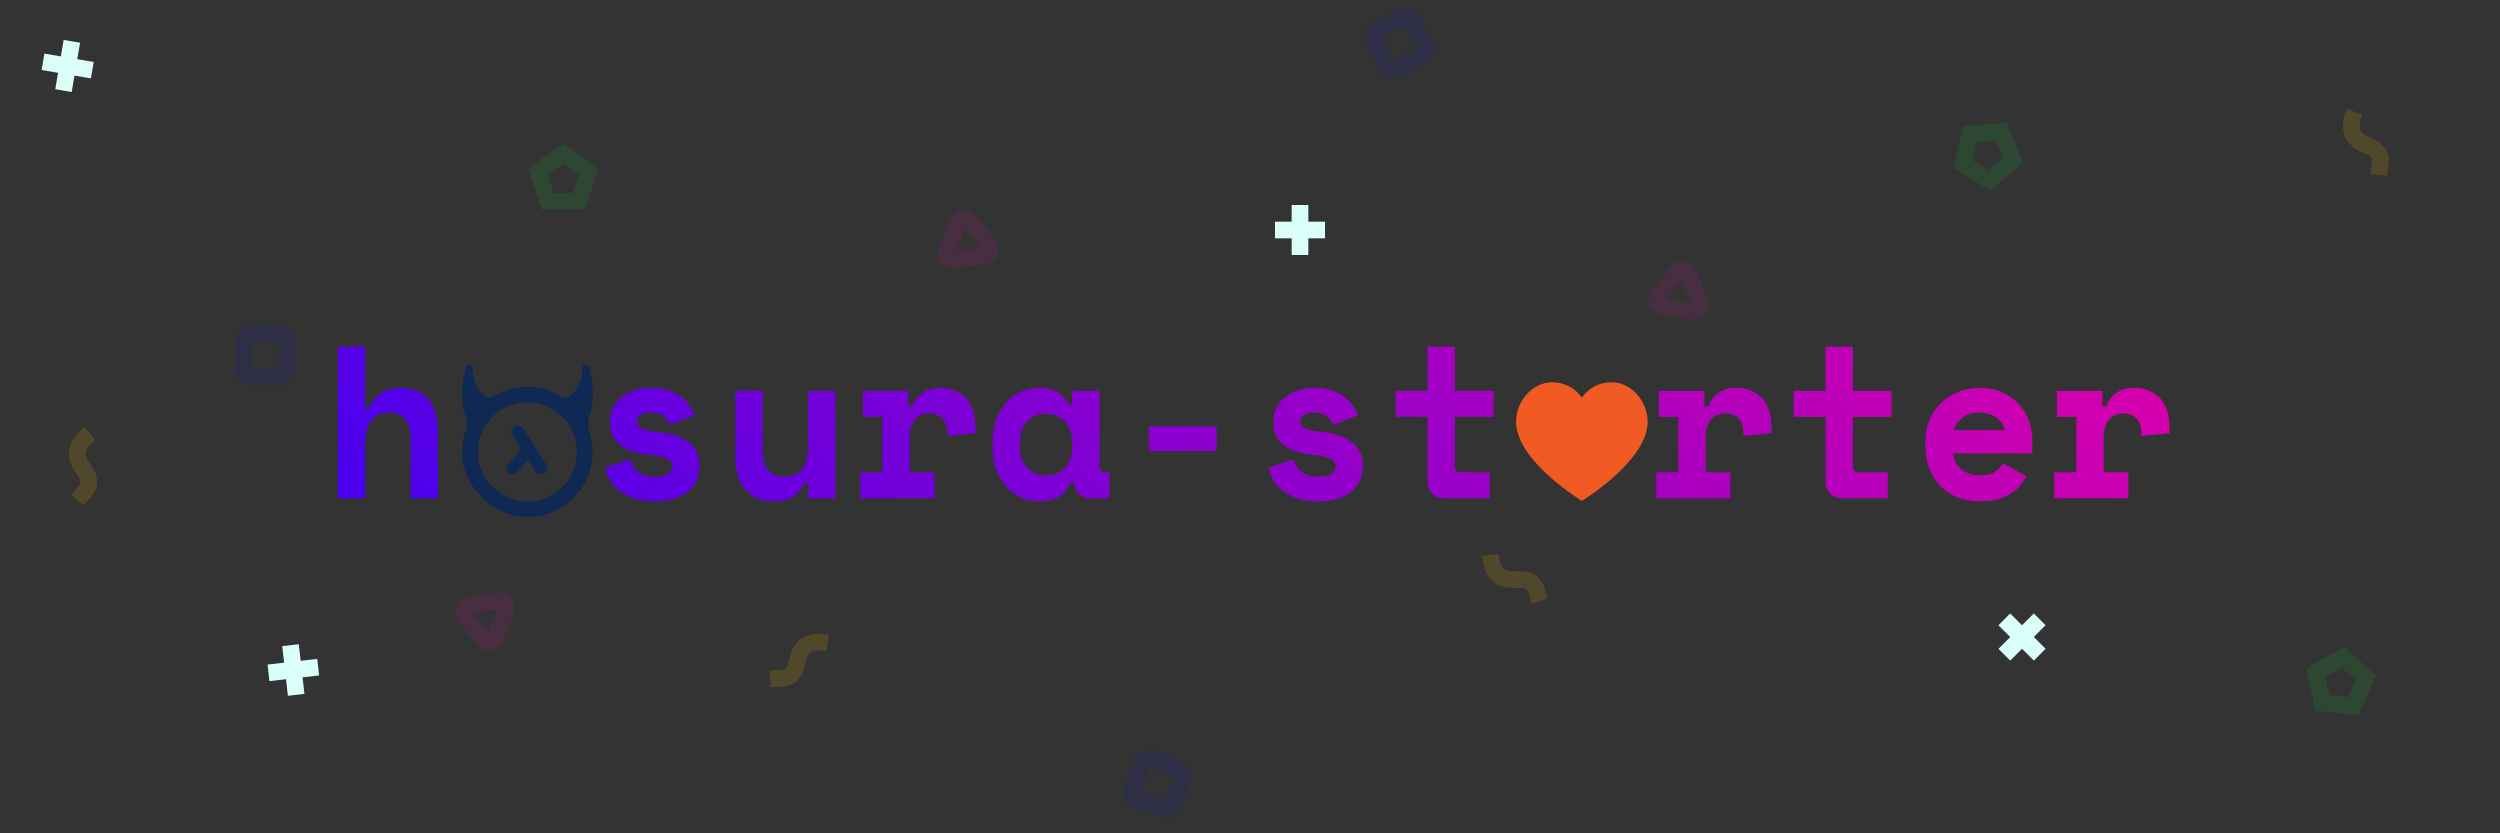 <svg width="1500" height="500" viewBox="0 0 1500 500" fill="none" xmlns="http://www.w3.org/2000/svg">
<rect x="0" y="0" width="1500" height="500" fill="#333333" stroke="none"/>
<path d="M219.083 299H202.703V208H219.083V244.92H221.423C223.069 241.02 225.496 238.03 228.703 235.95C231.909 233.783 235.853 232.7 240.533 232.7C243.739 232.7 246.686 233.22 249.373 234.26C252.059 235.3 254.399 236.86 256.393 238.94C258.386 241.02 259.946 243.707 261.073 247C262.199 250.207 262.763 254.02 262.763 258.44V299H246.383V262.34C246.383 257.747 245.256 254.15 243.003 251.55C240.836 248.863 237.673 247.52 233.513 247.52C228.659 247.52 225.019 249.167 222.593 252.46C220.253 255.667 219.083 260 219.083 265.46V299ZM382.182 252.72C382.182 254.8 383.265 256.317 385.432 257.27C387.599 258.137 391.542 258.873 397.262 259.48C403.849 260.173 409.222 262.167 413.382 265.46C417.542 268.667 419.622 273.173 419.622 278.98V279.76C419.622 286.173 417.282 291.287 412.602 295.1C407.922 298.913 401.335 300.82 392.842 300.82C387.815 300.82 383.525 300.17 379.972 298.87C376.419 297.57 373.472 295.967 371.132 294.06C368.792 292.067 366.972 289.9 365.672 287.56C364.459 285.133 363.635 282.793 363.202 280.54L378.282 275.6C378.975 278.373 380.405 280.8 382.572 282.88C384.825 284.96 388.249 286 392.842 286C396.915 286 399.689 285.393 401.162 284.18C402.722 282.88 403.502 281.493 403.502 280.02C403.502 279.153 403.285 278.373 402.852 277.68C402.505 276.9 401.812 276.207 400.772 275.6C399.732 274.907 398.302 274.343 396.482 273.91C394.749 273.477 392.539 273.13 389.852 272.87C382.572 272.263 376.765 270.4 372.432 267.28C368.185 264.073 366.062 259.393 366.062 253.24V252.46C366.062 249.253 366.755 246.437 368.142 244.01C369.529 241.583 371.349 239.547 373.602 237.9C375.855 236.167 378.455 234.867 381.402 234C384.349 233.133 387.382 232.7 390.502 232.7C394.575 232.7 398.085 233.22 401.032 234.26C404.065 235.213 406.622 236.513 408.702 238.16C410.782 239.72 412.472 241.497 413.772 243.49C415.072 245.397 416.069 247.26 416.762 249.08L401.942 255.06C401.162 252.72 399.819 250.9 397.912 249.6C396.005 248.213 393.535 247.52 390.502 247.52C387.729 247.52 385.649 248.04 384.262 249.08C382.875 250.033 382.182 251.247 382.182 252.72ZM484.922 234.52H501.302V299H484.922V289.64H482.582C479.722 297.093 473.568 300.82 464.122 300.82C460.915 300.82 457.925 300.3 455.152 299.26C452.378 298.22 449.952 296.617 447.872 294.45C445.792 292.283 444.145 289.597 442.932 286.39C441.805 283.097 441.242 279.24 441.242 274.82V234.52H457.622V271.44C457.622 276.033 458.705 279.63 460.872 282.23C463.038 284.743 466.288 286 470.622 286C475.562 286 479.158 284.44 481.412 281.32C483.752 278.113 484.922 273.78 484.922 268.32V234.52ZM517.721 234.52H545.021V243.88H547.361C548.575 240.327 550.611 237.597 553.471 235.69C556.418 233.697 559.928 232.7 564.001 232.7C570.415 232.7 575.571 234.737 579.471 238.81C583.371 242.797 585.321 248.907 585.321 257.14V260L568.421 261.56V259.74C568.421 256.187 567.511 253.37 565.691 251.29C563.871 249.123 561.141 248.04 557.501 248.04C553.861 248.04 551.001 249.297 548.921 251.81C546.841 254.323 545.801 257.92 545.801 262.6V283.4H560.621V299H516.161V283.4H529.421V250.12H517.721V234.52ZM642.171 289.64C640.437 293.713 638.011 296.617 634.891 298.35C631.771 299.997 628.131 300.82 623.971 300.82C620.071 300.82 616.387 300.083 612.921 298.61C609.541 297.137 606.551 294.97 603.951 292.11C601.351 289.25 599.271 285.783 597.711 281.71C596.237 277.637 595.501 273 595.501 267.8V265.72C595.501 260.607 596.237 256.013 597.711 251.94C599.184 247.867 601.177 244.4 603.691 241.54C606.204 238.68 609.107 236.513 612.401 235.04C615.781 233.48 619.377 232.7 623.191 232.7C627.784 232.7 631.467 233.48 634.241 235.04C637.101 236.6 639.354 239.027 641.001 242.32H643.341V234.52H659.721V279.5C659.721 282.1 660.891 283.4 663.231 283.4H665.701V299H654.521C651.574 299 649.147 298.133 647.241 296.4C645.421 294.667 644.511 292.413 644.511 289.64H642.171ZM627.611 285.22C632.377 285.22 636.191 283.66 639.051 280.54C641.911 277.333 643.341 273 643.341 267.54V265.98C643.341 260.52 641.911 256.23 639.051 253.11C636.191 249.903 632.377 248.3 627.611 248.3C622.844 248.3 619.031 249.903 616.171 253.11C613.311 256.23 611.881 260.52 611.881 265.98V267.54C611.881 273 613.311 277.333 616.171 280.54C619.031 283.66 622.844 285.22 627.611 285.22ZM689.4 255.84H729.96V270.66H689.4V255.84ZM780.18 252.72C780.18 254.8 781.263 256.317 783.43 257.27C785.597 258.137 789.54 258.873 795.26 259.48C801.847 260.173 807.22 262.167 811.38 265.46C815.54 268.667 817.62 273.173 817.62 278.98V279.76C817.62 286.173 815.28 291.287 810.6 295.1C805.92 298.913 799.333 300.82 790.84 300.82C785.813 300.82 781.523 300.17 777.97 298.87C774.417 297.57 771.47 295.967 769.13 294.06C766.79 292.067 764.97 289.9 763.67 287.56C762.457 285.133 761.633 282.793 761.2 280.54L776.28 275.6C776.973 278.373 778.403 280.8 780.57 282.88C782.823 284.96 786.247 286 790.84 286C794.913 286 797.687 285.393 799.16 284.18C800.72 282.88 801.5 281.493 801.5 280.02C801.5 279.153 801.283 278.373 800.85 277.68C800.503 276.9 799.81 276.207 798.77 275.6C797.73 274.907 796.3 274.343 794.48 273.91C792.747 273.477 790.537 273.13 787.85 272.87C780.57 272.263 774.763 270.4 770.43 267.28C766.183 264.073 764.06 259.393 764.06 253.24V252.46C764.06 249.253 764.753 246.437 766.14 244.01C767.527 241.583 769.347 239.547 771.6 237.9C773.853 236.167 776.453 234.867 779.4 234C782.347 233.133 785.38 232.7 788.5 232.7C792.573 232.7 796.083 233.22 799.03 234.26C802.063 235.213 804.62 236.513 806.7 238.16C808.78 239.72 810.47 241.497 811.77 243.49C813.07 245.397 814.067 247.26 814.76 249.08L799.94 255.06C799.16 252.72 797.817 250.9 795.91 249.6C794.003 248.213 791.533 247.52 788.5 247.52C785.727 247.52 783.647 248.04 782.26 249.08C780.873 250.033 780.18 251.247 780.18 252.72ZM837.42 234.52H856.53V208H872.91V234.52H896.18V250.12H872.91V279.5C872.91 282.1 874.08 283.4 876.42 283.4H893.84V299H866.54C863.593 299 861.166 298.047 859.26 296.14C857.44 294.233 856.53 291.807 856.53 288.86V250.12H837.42V234.52ZM995.319 234.52H1022.62V243.88H1024.96C1026.17 240.327 1028.21 237.597 1031.07 235.69C1034.02 233.697 1037.53 232.7 1041.6 232.7C1048.01 232.7 1053.17 234.737 1057.07 238.81C1060.97 242.797 1062.92 248.907 1062.92 257.14V260L1046.02 261.56V259.74C1046.02 256.187 1045.11 253.37 1043.29 251.29C1041.47 249.123 1038.74 248.04 1035.1 248.04C1031.46 248.04 1028.6 249.297 1026.52 251.81C1024.44 254.323 1023.4 257.92 1023.4 262.6V283.4H1038.22V299H993.759V283.4H1007.02V250.12H995.319V234.52ZM1076.22 234.52H1095.33V208H1111.71V234.52H1134.98V250.12H1111.71V279.5C1111.71 282.1 1112.88 283.4 1115.22 283.4H1132.64V299H1105.34C1102.39 299 1099.97 298.047 1098.06 296.14C1096.24 294.233 1095.33 291.807 1095.33 288.86V250.12H1076.22V234.52ZM1172.07 272.09C1172.15 273.997 1172.59 275.773 1173.37 277.42C1174.23 278.98 1175.36 280.367 1176.75 281.58C1178.22 282.707 1179.87 283.617 1181.69 284.31C1183.59 284.917 1185.59 285.22 1187.67 285.22C1191.74 285.22 1194.86 284.527 1197.03 283.14C1199.19 281.667 1200.75 279.933 1201.71 277.94L1215.75 285.74C1214.97 287.387 1213.88 289.12 1212.5 290.94C1211.11 292.673 1209.29 294.277 1207.04 295.75C1204.87 297.223 1202.18 298.437 1198.98 299.39C1195.86 300.343 1192.17 300.82 1187.93 300.82C1183.07 300.82 1178.65 300.04 1174.67 298.48C1170.68 296.92 1167.21 294.667 1164.27 291.72C1161.41 288.773 1159.15 285.177 1157.51 280.93C1155.95 276.683 1155.17 271.873 1155.17 266.5V265.72C1155.17 260.78 1155.99 256.273 1157.64 252.2C1159.37 248.127 1161.71 244.66 1164.66 241.8C1167.6 238.94 1171.03 236.73 1174.93 235.17C1178.91 233.523 1183.16 232.7 1187.67 232.7C1193.21 232.7 1197.98 233.697 1201.97 235.69C1205.95 237.597 1209.25 240.067 1211.85 243.1C1214.45 246.047 1216.35 249.34 1217.57 252.98C1218.78 256.533 1219.39 260 1219.39 263.38V272.09H1172.07ZM1187.54 247.52C1183.38 247.52 1180 248.603 1177.4 250.77C1174.8 252.85 1173.11 255.277 1172.33 258.05H1202.75C1202.23 255.017 1200.58 252.503 1197.81 250.51C1195.12 248.517 1191.7 247.52 1187.54 247.52ZM1234.12 234.52H1261.42V243.88H1263.76C1264.97 240.327 1267.01 237.597 1269.87 235.69C1272.81 233.697 1276.32 232.7 1280.4 232.7C1286.81 232.7 1291.97 234.737 1295.87 238.81C1299.77 242.797 1301.72 248.907 1301.72 257.14V260L1284.82 261.56V259.74C1284.82 256.187 1283.91 253.37 1282.09 251.29C1280.27 249.123 1277.54 248.04 1273.9 248.04C1270.26 248.04 1267.4 249.297 1265.32 251.81C1263.24 254.323 1262.2 257.92 1262.2 262.6V283.4H1277.02V299H1232.56V283.4H1245.82V250.12H1234.12V234.52Z" fill="url(#paint0_linear)"/>
<path d="M353.9 248.8C356.5 242.5 356.5 229.7 353.1 219.9C352.2 218.1 349.5 218.7 349.4 220.6V221.3C348.8 230.7 345.4 235.8 340.3 238.3C339.5 238.7 338.2 238.7 337.3 238.1C331.3 234.3 324.1 232.1 316.4 232.1C308.7 232.1 301.6 234.4 295.5 238.1C294.7 238.6 293.7 238.7 292.9 238.3C287.7 236.4 284.1 230.7 283.5 221.2V220.5C283.5 218.6 280.7 218 279.9 219.8C276.5 229.8 276.6 242.6 279.1 248.8C280.4 251.9 280.4 255.4 279.3 258.6C277.9 262.6 277.2 267.1 277.3 271.6C277.8 292.2 295.3 309.8 316 310.1C337.8 310.5 355.5 293 355.5 271.1C355.5 266.7 354.8 262.6 353.5 258.7C352.5 255.5 352.6 251.9 353.9 248.8ZM315.9 300.9C300.1 300.5 287 287.6 286.8 271.7C286.4 254.8 300.2 241 317 241.4C332.9 241.6 345.9 254.7 346.2 270.6C346.5 287.4 332.8 301.1 315.9 300.9Z" fill="#102954"/>
<path d="M321 267.9L314 257.1C312.9 255.3 310.6 254.8 308.8 255.9C307.7 256.6 307 257.8 307 259.1C307 259.8 307.2 260.5 307.6 261.1L312.3 268.5C312.7 269.1 312.5 269.8 312.2 270.3L304.8 278.4C303.4 279.9 303.5 282.3 305 283.7C305.7 284.3 306.7 284.6 307.6 284.6C308.7 284.6 309.6 284.1 310.3 283.4L315.8 277C316.3 276.5 317 276.5 317.3 277.1L321.2 282.7C321.4 283.2 321.8 283.5 322.3 283.8C323.6 284.7 325.3 284.7 326.6 283.9C327.7 283.2 328.4 282 328.4 280.7C328.4 280 328.2 279.3 327.8 278.7L321 267.9Z" fill="#102954"/>
<path d="M909.631 253.076C909.631 276.546 949.112 300.554 949.112 300.554C949.112 300.554 988.592 276.546 988.592 253.076C988.592 240.789 978.862 229.372 966.851 229.372C959.526 229.372 953.051 232.864 949.112 238.545C945.172 232.864 938.698 229.372 931.372 229.372C919.361 229.363 909.631 240.789 909.631 253.076Z" fill="url(#paint1_linear)"/>
<path d="M299.375 360.392C302.419 359.924 304.827 362.927 303.71 365.796L297.087 382.815C295.971 385.682 292.172 386.268 290.244 383.873L278.807 369.615C276.888 367.213 278.284 363.632 281.325 363.165L299.375 360.392Z" stroke="#FF00C7" stroke-opacity="0.1" stroke-width="10"/>
<path d="M575.178 133.573C576.353 130.727 580.168 130.22 582.046 132.661L593.181 147.135C595.057 149.574 593.592 153.128 590.545 153.538L572.426 155.946C569.378 156.346 567.036 153.298 568.21 150.454L575.178 133.573Z" stroke="#FF00C7" stroke-opacity="0.1" stroke-width="10"/>
<path d="M1006.36 163.191C1008.27 160.777 1012.08 161.339 1013.22 164.201L1019.94 181.179C1021.08 184.04 1018.69 187.054 1015.65 186.611L997.566 183.945C994.525 183.491 993.112 179.917 995.022 177.506L1006.36 163.191Z" stroke="#FF00C7" stroke-opacity="0.1" stroke-width="10"/>
<rect x="146" y="200" width="26" height="26" rx="5" stroke="#000AFF" stroke-opacity="0.1" stroke-width="10"/>
<rect x="822.615" y="19.32" width="26" height="26" rx="5" transform="rotate(-24.314 822.615 19.32)" stroke="#000AFF" stroke-opacity="0.1" stroke-width="10"/>
<rect x="687.042" y="453.488" width="26" height="26" rx="5" transform="rotate(21.559 687.042 453.488)" stroke="#000AFF" stroke-opacity="0.1" stroke-width="10"/>
<path d="M345.529 97.624L345.542 97.633L353.053 103.109L350.195 111.954L350.19 111.97L347.303 120.804L338.008 120.82H337.992L328.697 120.804L325.81 111.97L325.805 111.954L322.947 103.109L330.458 97.633L330.471 97.624L338 92.173L345.529 97.624Z" stroke="#00FF29" stroke-opacity="0.1" stroke-width="10"/>
<path d="M1412.56 400.459L1412.58 400.47L1419.48 406.695L1415.72 415.196L1415.71 415.211L1411.93 423.699L1402.68 422.752L1402.66 422.75L1393.42 421.772L1391.46 412.685L1391.46 412.669L1389.54 403.576L1397.57 398.908L1397.59 398.899L1405.64 394.258L1412.56 400.459Z" stroke="#00FF29" stroke-opacity="0.1" stroke-width="10"/>
<path d="M1204.23 87.468L1204.24 87.484L1207.79 96.072L1200.75 102.13L1200.73 102.141L1193.66 108.176L1185.72 103.344L1185.71 103.336L1177.79 98.478L1179.93 89.433L1179.93 89.417L1182.1 80.379L1191.37 79.621L1191.38 79.62L1200.65 78.892L1204.23 87.468Z" stroke="#00FF29" stroke-opacity="0.1" stroke-width="10"/>
<path d="M54 260C46.5 266 43.5 272.1 49.5 280.5C57 291 52 293 46.5 300" stroke="#FFC700" stroke-opacity="0.15" stroke-width="10"/>
<path d="M496.569 385.642C487.071 384.219 480.557 386.164 478.473 396.274C475.868 408.912 471.003 406.603 462.13 407.326" stroke="#FFC700" stroke-opacity="0.15" stroke-width="10"/>
<path d="M894.111 333C895.174 342.546 898.726 348.341 909.033 347.759C921.916 347.031 920.934 352.326 923.911 360.716" stroke="#FFC700" stroke-opacity="0.15" stroke-width="10"/>
<path d="M1412.55 67C1409.31 76.042 1409.96 82.809 1419.47 86.814C1431.36 91.819 1428.16 96.144 1427.15 104.989" stroke="#FFC700" stroke-opacity="0.15" stroke-width="10"/>
<path d="M161.096 403.696L190.904 400.304M177.696 416.904L174.304 387.096" stroke="#D9FFF8" stroke-width="10"/>
<path d="M25.812 37.086L55.388 42.114M38.086 54.388L43.114 24.812" stroke="#D9FFF8" stroke-width="10"/>
<path d="M780 123L780 153M765 138L795 138" stroke="#D9FFF8" stroke-width="10"/>
<path d="M1202.59 371.624L1223.84 392.803M1202.62 392.837L1223.8 371.59" stroke="#D9FFF8" stroke-width="10"/>
<defs>
<linearGradient id="paint0_linear" x1="1276.88" y1="-84" x2="483.922" y2="812.701" gradientUnits="userSpaceOnUse">
<stop stop-color="#FF0099"/>
<stop offset="1" stop-color="#2400FF"/>
</linearGradient>
<linearGradient id="paint1_linear" x1="949.112" y1="229.372" x2="949.112" y2="300.554" gradientUnits="userSpaceOnUse">
<stop stop-color="#F15A22"/>
<stop offset="1" stop-color="#F15A22"/>
</linearGradient>
</defs>
</svg>
